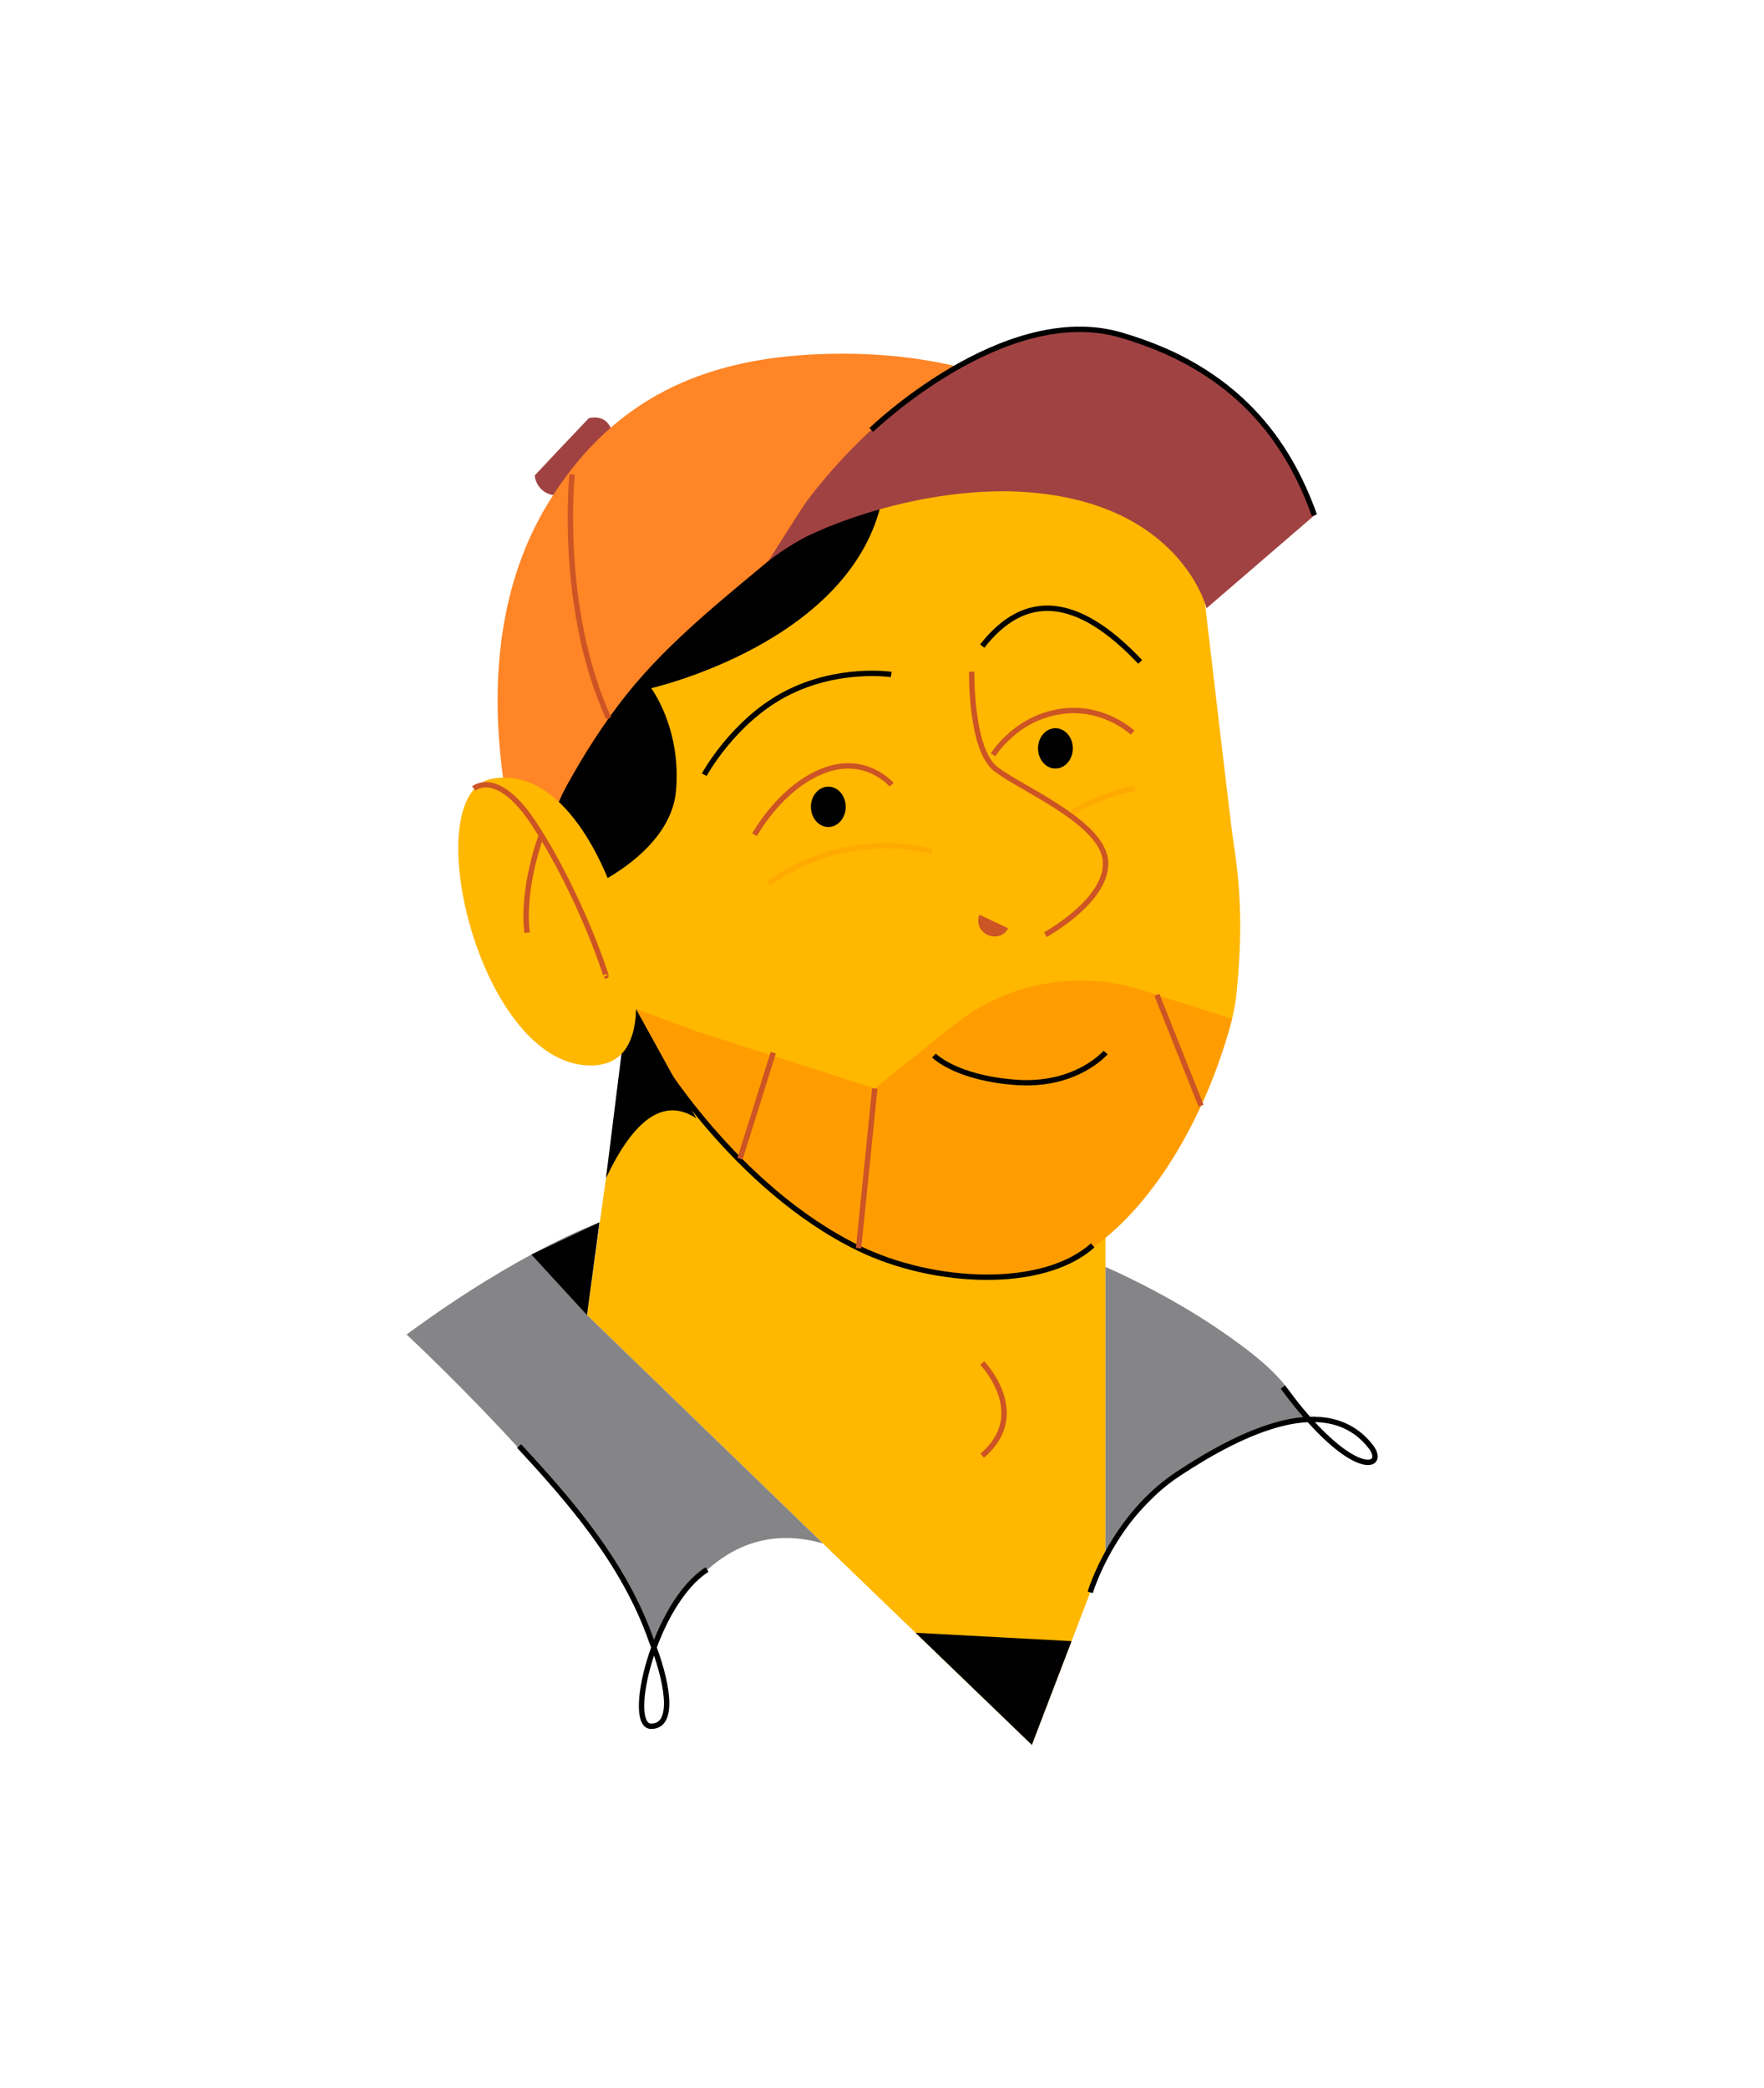 <svg xmlns="http://www.w3.org/2000/svg" viewBox="0 0 657.58 778.34"><defs><style>      .cls-1 {        fill: #ffb700;      }      .cls-2 {        fill: #cc5425;      }      .cls-3 {        fill: #ff9d00;      }      .cls-4 {        stroke: #cc5425;      }      .cls-4, .cls-5, .cls-6 {        fill: none;        stroke-miterlimit: 10;        stroke-width: 2px;      }      .cls-7 {        fill: #a14242;      }      .cls-5 {        stroke: #000;      }      .cls-8 {        isolation: isolate;      }      .cls-9 {        mix-blend-mode: multiply;      }      .cls-6 {        stroke: #fa0;      }      .cls-10 {        fill: #858487;      }      .cls-11 {        fill: #ff8526;      }    </style></defs><g class="cls-8"><g id="Layer_1" data-name="Layer 1" class="cls-9"><path class="cls-1" d="M460.85,371.19c-2.99,28.74-38.27,95.27-75.09,103.85-32.12,7.48-70.47-9.23-92.23-23.26-5.95-3.84-10.66-7.47-13.66-10.36-7.52-7.22-20.7-23.61-32.16-42.5-.05-.07-.1-.14-.14-.22-1.25-2.07-2.48-4.17-3.68-6.29-8.22-14.5-15-29.98-17.25-43.64-5.61-33.98-31.38-76.57-31.38-76.57,0,0,56.96-79.42,113.18-90.21,56.23-10.78,85.73-28.57,110.38-6.16,24.66,22.41,30.26,48.19,30.26,48.19,0,0,9.82,83.87,10.37,87.4,2.81,18.06,4.1,33.72,1.4,59.77Z"></path><path d="M218.8,331.32s31.07-13.06,33.19-36.42c2.11-23.36-9.26-38.38-9.26-38.38,0,0,74.81-16.93,86.08-70.31h-47.53s-87.71,101.17-87.71,101.17l25.24,43.95Z"></path><path class="cls-7" d="M219.52,155.86c-.26.28-.52.56-.78.83-6.5,6.82-12.98,13.66-19.42,20.55.73,5.88,6.51,9.4,13.5,6.26,13.15-5.91,15.55-6.08,15.71-7.58.42-3.84,3.38-22.63-9.01-20.07Z"></path><path class="cls-11" d="M435.82,189.91s-31.67-59.65-125.42-58.04c-42.59.73-80.32,13.19-106.32,56.08-40.25,66.41-2.56,156.56-2.56,156.56,3.88,4.72-5.53-24.07,9.93-52,6.1-11.02,13.45-22.79,22.32-33.88,15.85-19.81,36.58-36.02,56.06-52.34,54.57-45.72,145.98-16.39,145.98-16.39Z"></path><path class="cls-7" d="M300.18,187.6c7.17-9.71,28.89-36.86,62.61-54.35,24.39-12.65,73.03-21.1,111.5,28.58,10.81,13.95,15.69,30.26,15.69,30.26l-40.21,34.64s-10.27-42.04-73.53-43.6c-31.29-.4-59.84,9.47-74.14,16.17-8.23,3.86-15.71,9.89-15.71,9.89,0,0,12.77-20.21,13.79-21.58Z"></path><polygon class="cls-1" points="236.73 361.3 218.8 490.17 306.76 575.33 384.65 650.42 412.1 578.7 412.1 452.63 236.73 361.3"></polygon><path class="cls-10" d="M223.45,455.66s-29.3,10.41-71.89,41.79c0,0,86.28,80.06,92.44,117.6,0,0,17.94-52.6,62.77-39.72l-87.97-85.17,4.65-34.5Z"></path><path class="cls-10" d="M412.1,472.24v106.46s17.13-23.46,34.41-33.95c17.28-10.5,41.23-16.3,41.23-16.3-8.51-12.18-11.01-17.45-32.22-32.11-20.92-14.47-43.42-24.09-43.42-24.09Z"></path><path class="cls-4" d="M362.24,250.35s-.56,28.9,8.96,36.3c9.53,7.4,39.78,19.76,40.9,34.31,1.12,14.55-22.41,27.44-22.41,27.44"></path><path class="cls-5" d="M366.16,240.83c15.88-20.32,35.4-18.99,58.87,5.9"></path><path class="cls-5" d="M332.23,251.41s-19.85-3-39.4,7.24c-19.55,10.25-30.3,30.13-30.3,30.13"></path><path class="cls-4" d="M332.34,292.52s-9.6-11.43-25.57-5.14c-15.97,6.28-25.49,23.77-25.49,23.77"></path><path class="cls-4" d="M370.22,281.36s8.95-14.81,27.34-16.4c14.68-1.27,24.64,8.13,24.64,8.13"></path><path class="cls-3" d="M459.29,379.77c-9.8,38.66-36.7,86.69-73.52,95.27-32.12,7.48-66.2-8.67-87.96-22.7-22.6-18.74-43.03-42.36-50.09-53.42-.05-.07-.1-.14-.14-.22-2.52-3.95-10.55-22.69-10.55-22.69l22.28,8.33,66.79,21.38,29.59-23.69c19.68-15.76,45.94-20.63,69.96-12.98,11.61,3.69,23.85,7.6,33.63,10.73Z"></path><path class="cls-5" d="M348.16,393.45s7.98,8.33,30.52,10.01c22.54,1.68,33.47-11.13,33.47-11.13"></path><path class="cls-5" d="M243.89,392.41s29.71,50.23,76.17,72.85c28.09,13.68,68.78,15.55,87.27-1.04"></path><path class="cls-5" d="M193.51,539.01c18.18,19.66,39.16,43.31,49.38,72.74,5.35,13.48,9.44,31.73-.16,31.73-9.63,0,1.17-45.9,20.85-58.42"></path><polygon points="399.45 611.75 341.3 608.63 384.65 650.42 399.45 611.75"></polygon><path d="M234.37,371.19l-8.48,67.98c10.23-21.58,21.36-30.39,33.67-22.33l-25.19-45.66Z"></path><path class="cls-1" d="M228.43,332.33s-15.4-47.15-44.8-42.1-4.54,109.69,38.15,106.87c30.2-2,6.64-64.77,6.64-64.77Z"></path><path class="cls-4" d="M201.9,311.15s-7.49,19.43-5.42,36.49"></path><polygon points="223.45 455.66 198.09 467.64 218.8 490.17 223.45 455.66"></polygon><path class="cls-5" d="M324.8,160.26s49.58-47.99,92.95-35.4c43.38,12.59,62.43,39.76,72.23,67.22"></path><path class="cls-4" d="M213.26,176.85s-5.12,49.86,13.65,90.91"></path><path class="cls-4" d="M176.62,293.91s8.89-7.81,22.74,13.57c17.26,26.66,26.97,57.06,26.52,56.26"></path><line class="cls-4" x1="288.26" y1="392.41" x2="275.85" y2="431.95"></line><line class="cls-4" x1="326.1" y1="405.72" x2="320.06" y2="465.26"></line><line class="cls-4" x1="431.26" y1="370.83" x2="447.74" y2="412.18"></line><path class="cls-4" d="M366.16,508.09s18.3,18.92,0,34.5"></path><path class="cls-5" d="M406.41,593.56s8.23-27.97,32.85-44.22c24.62-16.25,55.66-30.65,71.7-10.14,6.48,8.29-6.91,12.99-32.73-22.16"></path><path class="cls-2" d="M375.8,346.02c-1.3,2.75-4.74,3.84-7.68,2.45s-4.27-4.75-2.97-7.49"></path><path class="cls-6" d="M286.6,329.33c17.17-12.61,40.03-17.13,60.71-11.99"></path><path class="cls-6" d="M399.93,302.68c7.1-4.24,14.9-7.3,23.02-8.9"></path><ellipse cx="308.78" cy="300.75" rx="6.49" ry="7.52"></ellipse><ellipse cx="393.44" cy="278.96" rx="6.49" ry="7.52"></ellipse></g></g></svg>